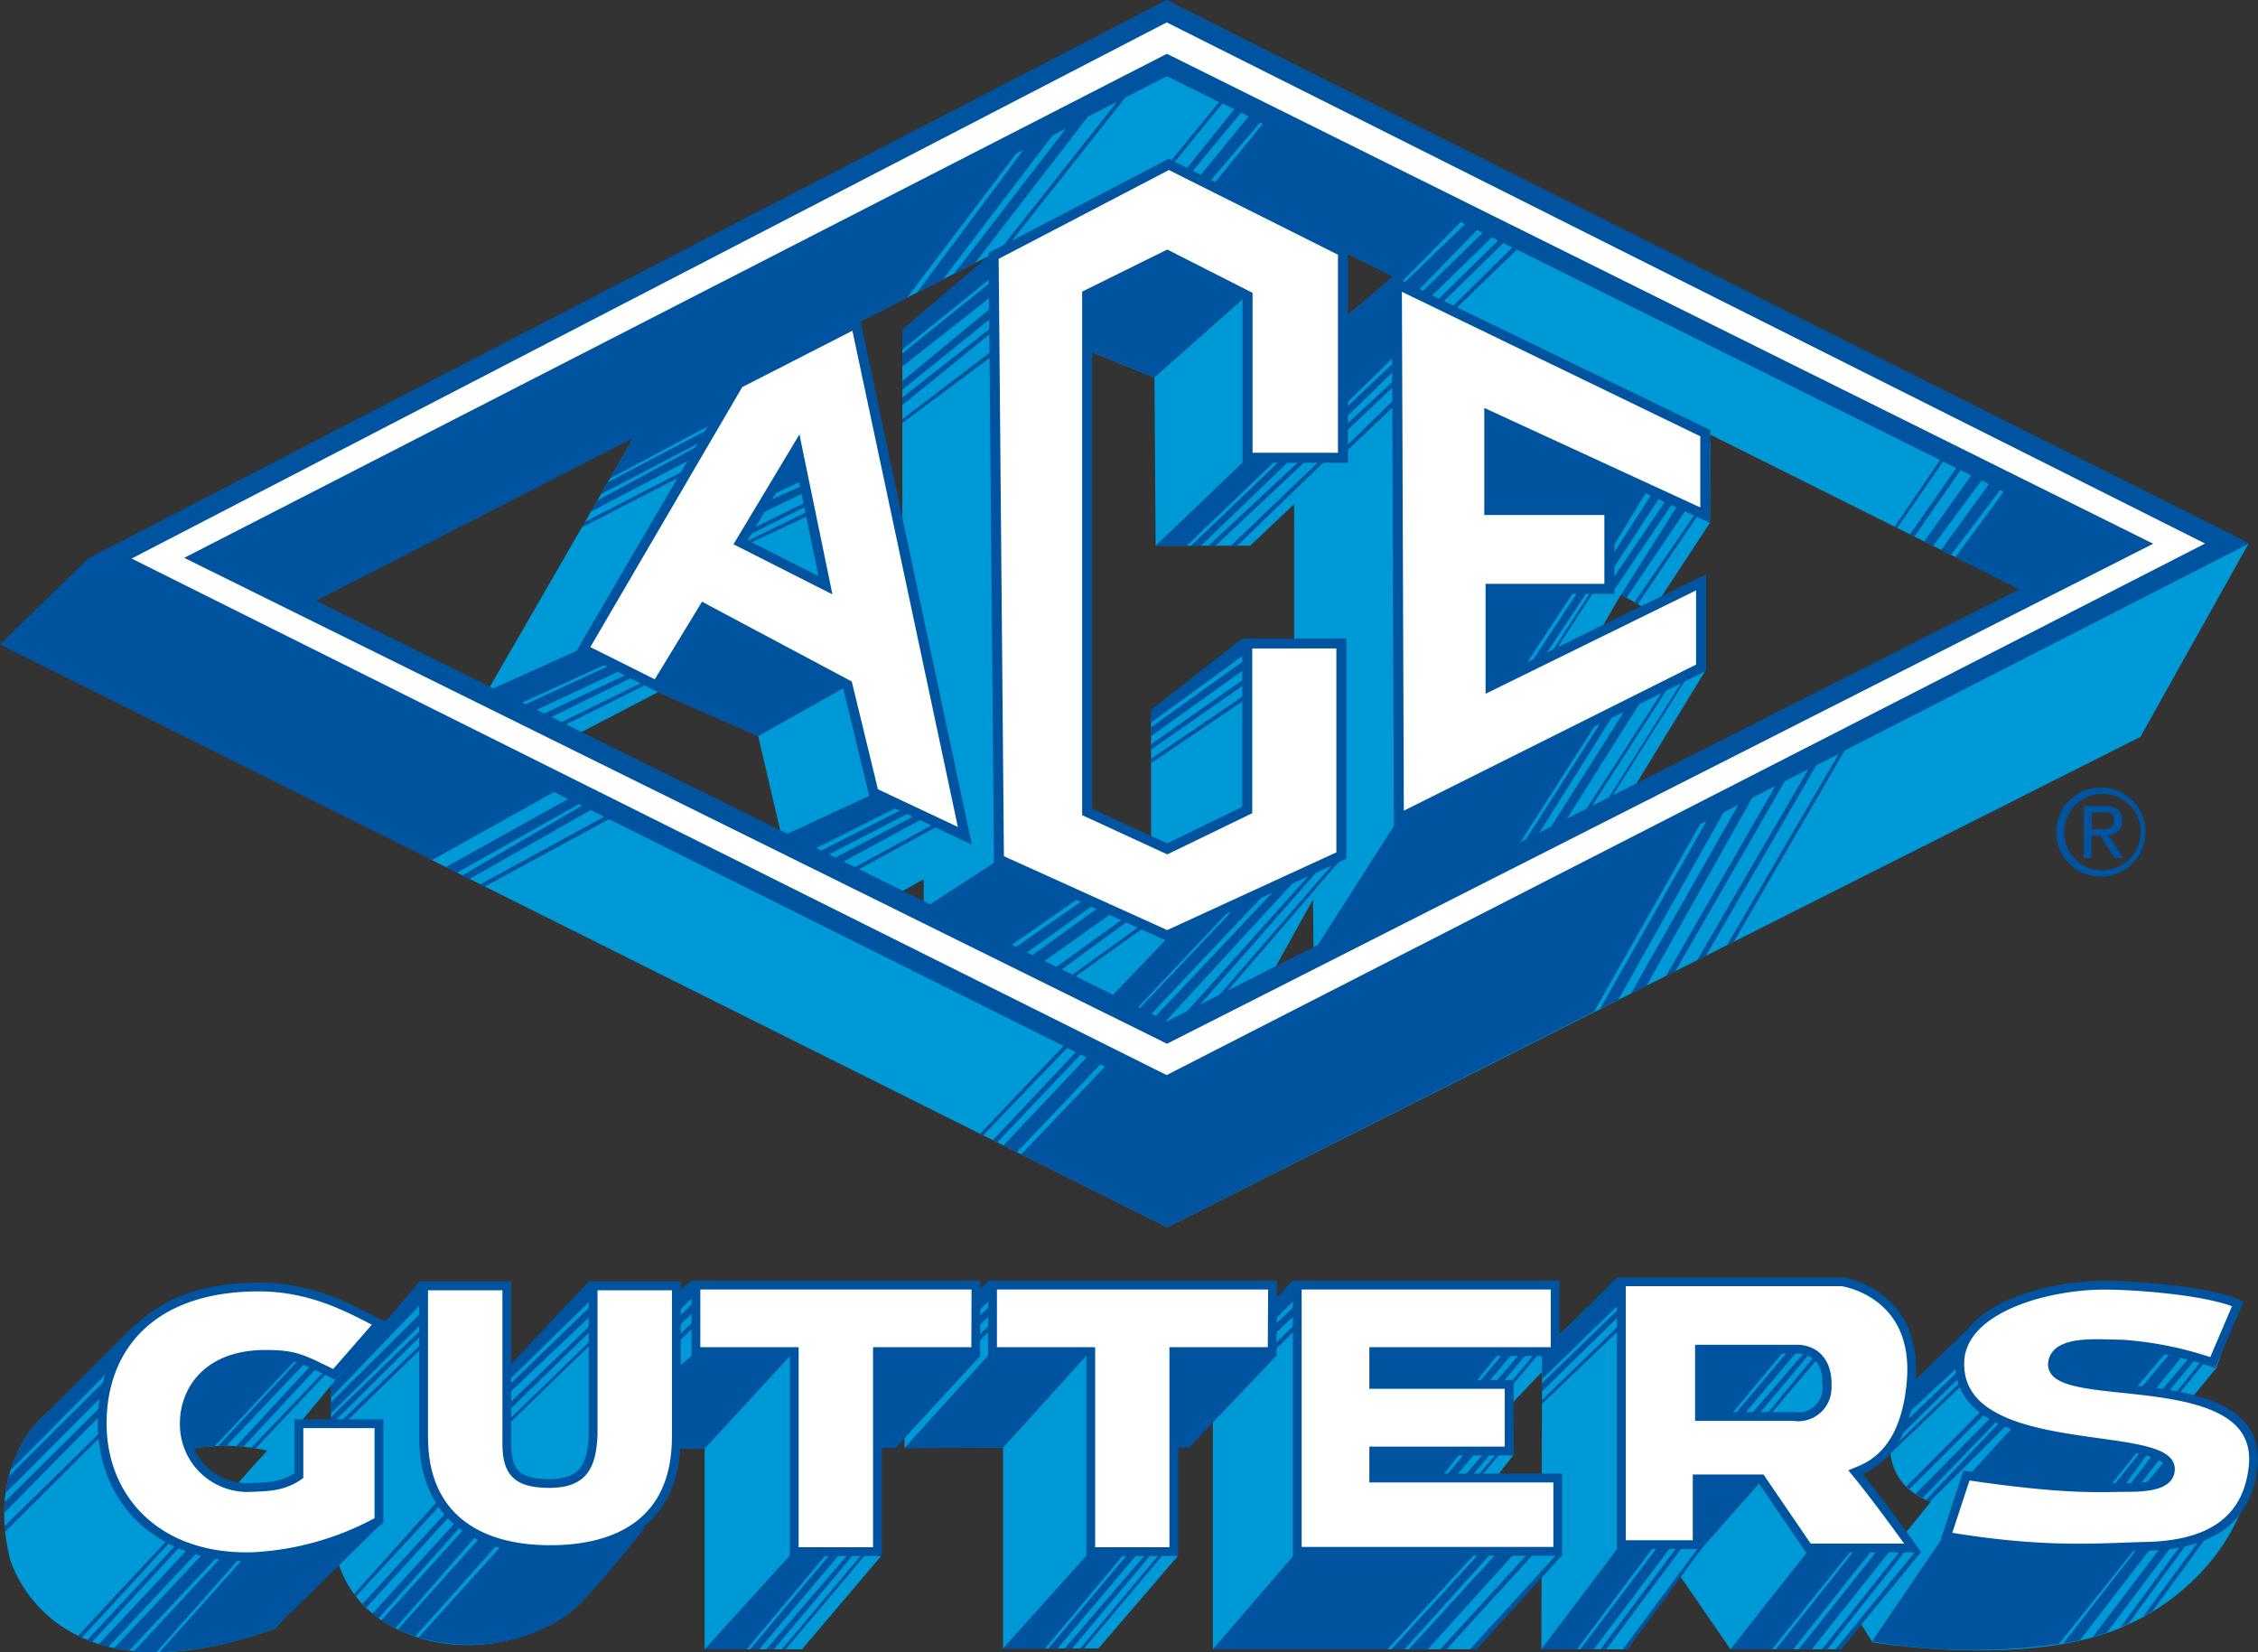 <svg id="Layer_1" data-name="Layer 1" xmlns="http://www.w3.org/2000/svg" viewBox="0 0 225.79 165.23"><rect x="0" y="0" width="225.79" height="165.23" fill="#333333" stroke="none"/><defs><style>.cls-1{fill:#0099d8;}.cls-2{fill:#dd0b84;}.cls-3{fill:#00539f;}.cls-4,.cls-5,.cls-6{fill:#fff;}.cls-4,.cls-6{stroke:#00539f;}.cls-6{stroke-width:0.88px;}</style></defs><polygon class="cls-1" points="79.08 155.12 79.08 134.87 69.54 134.87 69.53 134.88 69.54 128.15 69.18 128.1 67.81 129.32 67.91 136.78 67.81 137.88 67.77 144.86 70.46 144.86 70.46 164.92 80.19 164.92 88.13 155.57 79.08 155.12"/><polygon class="cls-1" points="99.21 129.53 108.92 134.78 108.92 155.03 117.83 155.53 109.84 164.83 100.3 164.83 100.3 144.76 90.44 144.79 90.43 134.67 99.21 129.53"/><path class="cls-1" d="M196.36,133.63l-5.42,6a10.92,10.92,0,0,1-.95,3.35c-.72,1.35-.93,1.2-.93,1.2s-.74,4.16,4,6l-8.23,10.19,2.4,3.84s16.46,2.77,25.84-1.91c0,0,8.72-3.55,11.62-12.88,0,0,3.64-7.37-5.64-9.51l2.56-3.1,2.22-6.4S205.09,124,196.36,133.63Z" transform="translate(0 0)"/><path class="cls-1" d="M182.27,140.32c1.13-5.21-2.17-5.39-2.17-5.39l-10.22,0v6.73h9.43A6.18,6.18,0,0,0,182.27,140.32Z" transform="translate(0 0)"/><polygon class="cls-1" points="180.73 154.64 176.07 147.85 170 147.75 169.7 154.23 162 154.13 161.78 127.82 154.2 135.14 154.13 164.9 162.71 164.92 168.04 157.65 173.04 164.92 184.07 164.92 191.87 155.24 180.73 154.64"/><polygon class="cls-1" points="145.27 145.18 143.56 147.8 149.54 147.79 151.33 145.5 151.25 140.25 156.04 135.25 137.33 135.16 137.3 138.53 145.49 138.52 145.27 145.18"/><polygon class="cls-1" points="129.68 154.82 129.72 128.5 121.28 135.74 121.28 164.92 147.62 164.92 156.08 155.43 129.68 154.82"/><path class="cls-1" d="M65,151.6a9.73,9.73,0,0,0,1.27-1.55Z" transform="translate(0 0)"/><path class="cls-1" d="M49.88,154.21c-7.77-2.64-7.3-9.78-7.3-9.78V128.58l-9.48,9.1,0,13.36C33,159,37.36,162.6,42.74,164a16.91,16.91,0,0,0,15.12-3.65L65,151.6C59.62,157,49.88,154.21,49.88,154.21Z" transform="translate(0 0)"/><path class="cls-1" d="M59.49,142V128.58l-8.63,9v6.94a6.46,6.46,0,0,0,1,2.9C60.9,151,59.49,142,59.49,142Z" transform="translate(0 0)"/><path class="cls-1" d="M12.62,134.22l3.87-3.46A14.38,14.38,0,0,0,12.62,134.22Z" transform="translate(0 0)"/><path class="cls-1" d="M10.91,146.85S8.2,140,12.62,134.22l-8.11,7.23S-1.43,146.18,1,155.87c0,0,4,15,26.44,7l10-10.54S17.53,162.93,10.91,146.85Z" transform="translate(0 0)"/><path class="cls-1" d="M23.07,144.57a20.11,20.11,0,0,1,3.64.48s-.53.63-1.06,1.16l-2.29,2.61a17,17,0,0,0,6.57-1.21c.17-.08,0-5.25,0-5.25l3.94-4.76s-6.11-4.65-12.55-.31a5.93,5.93,0,0,0-2,7.54A23.06,23.06,0,0,1,23.07,144.57Z" transform="translate(0 0)"/><path class="cls-1" d="M139.31,27.68,134.21,32l.1-6.86-17.43-8.73L99.08,25.5,96.45,28l-6.06,5.2v.48l-.16.14V56L85.59,32.36l-22,11-15,26,8.88,4.19,8.34-4.35,10,4.38,2.41,10.33L89.7,89.41l2.66-1.5v3.4l24.32,11.94h0l10-5,4.61-8.3.07,5.93,31.34-16L170.57,67l0-9.5L160,63.07l2.08-3.62,2.19,1.23,1.72-.8,5-7.61.05-8-8.49-4.6Zm-14.75,37-9.46,7.12V84.49l-6.73-3.29.17-46.26,6.9,2.81.12,16.82H125l4.41-4.16v14Z" transform="translate(0 0)"/><polygon class="cls-1" points="116.69 6.5 213.08 54.36 203.19 59.52 116.88 16.44 30.79 60.24 20.64 55.76 116.69 6.5"/><polygon class="cls-1" points="55.4 78.53 116.67 108.62 224.86 54.33 214.03 73.68 116.72 122.71 42.84 85.83 55.4 78.53"/><path class="cls-2" d="M125.05,46.45" transform="translate(0 0)"/><path class="cls-3" d="M198.21,141l.45.21-7.73,7.7a2.16,2.16,0,0,1-.3-.29Z" transform="translate(0 0)"/><path class="cls-3" d="M199.22,141.59l.65.3-7.61,7.89a7.13,7.13,0,0,1-.71-.4Z" transform="translate(0 0)"/><path class="cls-3" d="M200.17,142l.78.22L193,150.13a3.33,3.33,0,0,1-.39-.17Z" transform="translate(0 0)"/><path class="cls-3" d="M216.7,135.13,213.39,139s-.65.25-5.64-1S204.41,132,216.7,135.13Z" transform="translate(0 0)"/><polygon class="cls-3" points="216.9 135.43 218.26 135.57 215.51 138.94 214.06 138.82 216.9 135.43"/><polygon class="cls-3" points="218.93 135.75 219.59 135.85 216.82 139.16 216 139.19 218.93 135.75"/><polygon class="cls-3" points="220.26 135.93 220.67 135.97 217.66 139.65 217.38 139.5 220.26 135.93"/><path class="cls-3" d="M201.34,142.62s9.27,1.49,12.53,2.37l-2.94,3.68A77.43,77.43,0,0,1,197,147.39Z" transform="translate(0 0)"/><path class="cls-3" d="M194.16,153.89s14.17,1.2,19.3.73l.23,0-7.8,9.75a60.47,60.47,0,0,1-18.7-.24Z" transform="translate(0 0)"/><path class="cls-3" d="M213.61,155l1.48-.22L208,164l-.81.17-.87.16Z" transform="translate(0 0)"/><path class="cls-3" d="M216,154.81l1.13-.17-6.46,8.61-.7.23-.71.21Z" transform="translate(0 0)"/><path class="cls-3" d="M218.2,154.34l.56-.09-5.9,8.08-.35.17-.46.2Z" transform="translate(0 0)"/><path class="cls-3" d="M220.54,153.17l.56-.09-5.84,8-.46.28-.48.27Z" transform="translate(0 0)"/><path class="cls-3" d="M161.73,127.73" transform="translate(0 0)"/><polyline class="cls-3" points="169.71 147.88 176.07 148.16 170.12 154.88 169.63 154.17 169.63 154.17 169.73 147.99"/><polygon class="cls-3" points="181.01 154.81 173.04 164.92 177.19 164.92 185.21 154.91 181.01 154.81"/><polygon class="cls-3" points="185.53 154.91 177.57 164.93 179.31 164.93 187.28 154.89 185.53 154.91"/><polygon class="cls-3" points="187.83 154.9 179.87 164.91 181.18 164.91 189.14 154.88 187.83 154.9"/><polygon class="cls-3" points="190.14 154.92 182.18 164.93 182.72 164.93 190.68 154.89 190.14 154.92"/><polygon class="cls-3" points="191.58 155.07 183.55 164.91 184.09 164.91 192.08 155.22 191.58 155.07"/><polygon class="cls-3" points="129.72 155.12 147.71 155.12 138.74 164.92 121.28 164.92 129.72 155.12"/><polygon class="cls-3" points="147.87 155.39 149.04 155.39 140.43 164.92 139.14 164.92 147.87 155.39"/><polygon class="cls-3" points="152.74 155.39 153.35 155.39 144.65 164.92 144.01 164.92 152.74 155.39"/><polygon class="cls-3" points="155.7 155.39 156.32 155.39 147.62 164.92 146.98 164.92 155.7 155.39"/><polygon class="cls-3" points="149.58 155.41 151.45 155.32 142.75 164.94 140.86 164.94 149.58 155.41"/><polygon class="cls-3" points="69.23 135.5 79.31 135.25 70.46 144.86 67.77 144.86 67.81 136.75 69.23 135.5"/><polygon class="cls-3" points="87.74 135.15 98.03 135.57 89.54 144.79 86.57 144.79 86.53 137.01 87.74 135.15"/><polygon class="cls-3" points="99.16 135.16 109 135.16 100.3 144.76 90.44 144.79 99.16 135.16"/><polygon class="cls-3" points="117.45 135.06 127.71 135.48 118.89 144.76 117.45 144.76 117.45 135.06"/><path class="cls-3" d="M13.63,132.32l-9.21,9.21a10.13,10.13,0,0,0-2.26,2.89A13.33,13.33,0,0,0,1.06,147l9.74-9.82Z" transform="translate(0 0)"/><path class="cls-3" d="M10.53,138,.87,147.62a12.65,12.65,0,0,0-.32,1.68l9.83-9.85Z" transform="translate(0 0)"/><path class="cls-3" d="M10.26,141.3l-9.85,10s0-.75.05-1.11l10-9.92Z" transform="translate(0 0)"/><path class="cls-3" d="M10.17,143.08.45,152.61a5.59,5.59,0,0,0,.06.56l9.65-9.62Z" transform="translate(0 0)"/><path class="cls-3" d="M24.38,155.8s8.42-.18,13.9-3.58L27.42,162.86a36.06,36.06,0,0,1-11.48,2.36Z" transform="translate(0 0)"/><path class="cls-3" d="M24,155.75l-8.38,9.48s-1.28,0-2.23-.11l9-9.68Z" transform="translate(0 0)"/><path class="cls-3" d="M21.9,155.47l-9,9.59s-.82-.1-1.5-.25l9-9.56Z" transform="translate(0 0)"/><path class="cls-3" d="M19.84,155.1l-9,9.58s-.55-.14-.95-.28l9-9.62Z" transform="translate(0 0)"/><path class="cls-3" d="M21.49,144.59c-2,.16-2.57.35-2.58.31-1.35-3.54-.12-10.85,10.86-9.13Z" transform="translate(0 0)"/><polygon class="cls-3" points="29.88 135.96 30.63 136.17 22.65 144.56 21.84 144.57 29.88 135.96"/><polygon class="cls-3" points="31.19 136.42 31.82 136.61 24.35 144.66 23.64 144.59 31.19 136.42"/><polygon class="cls-3" points="32.45 137.1 32.71 137.27 25.56 144.83 25.13 144.75 32.45 137.1"/><path class="cls-3" d="M18.12,154.53l-8.91,9.66L8.72,164l9-9.65Z" transform="translate(0 0)"/><path class="cls-3" d="M17.09,154.1l-8.92,9.67-.39-.18,9-9.64Z" transform="translate(0 0)"/><polygon class="cls-3" points="58.87 128.15 50.79 136.73 50.65 138.24 59.59 129.5 59.59 128.34 58.87 128.15"/><polygon class="cls-3" points="50.7 138.69 59.44 130.25 59.39 131.26 50.65 139.55 50.7 138.69"/><polygon class="cls-3" points="59.34 132.21 50.65 140.6 50.7 141.21 59.49 132.66 59.34 132.21"/><polygon class="cls-3" points="59.34 133.77 50.79 142.06 50.74 142.51 59.34 134.17 59.34 133.77"/><polygon class="cls-3" points="41.95 128.15 33.06 138.58 33.06 139.79 42.48 129.99 42.53 128.46 41.95 128.15"/><polygon class="cls-3" points="42.47 130.9 33.06 140.27 33.06 141.37 42.47 132.03 42.47 130.9"/><polygon class="cls-3" points="42.44 132.65 33.06 141.73 33.06 142.03 33.52 142.06 42.38 133.27 42.44 132.65"/><polygon class="cls-3" points="42.35 134.19 34.09 142.12 34.62 142.15 42.32 134.66 42.35 134.19"/><path class="cls-3" d="M44,149.82l-8.58,9.55c0,.08.19.25.19.25l8.69-9.42Z" transform="translate(0 0)"/><path class="cls-3" d="M44.82,151l-8.57,9.38c.1.11.38.38.38.38l8.58-9.42Z" transform="translate(0 0)"/><path class="cls-3" d="M45.74,152l-8.51,9.37.28.21.33.25,8.45-9.44Z" transform="translate(0 0)"/><path class="cls-3" d="M46.57,152.71,38.15,162l.61.38c.26.16.78.43.78.43l8.24-9.43Z" transform="translate(0 0)"/><path class="cls-3" d="M48.06,153.69l-8.26,9.23a12.72,12.72,0,0,0,1.73.7l8.31-9.3Z" transform="translate(0 0)"/><path class="cls-3" d="M50.12,154.59l-8.25,9.14a18.21,18.21,0,0,0,7.86.51,16.68,16.68,0,0,0,7-2.75c2-1.37,7.87-8.88,7.87-8.88s-4.86,2.52-8.65,2.61A17.35,17.35,0,0,1,50.12,154.59Z" transform="translate(0 0)"/><polygon class="cls-3" points="79.12 155.39 70.46 164.92 74.66 164.92 82.9 155.09 79.12 155.39"/><polygon class="cls-3" points="83.29 155.09 75.01 164.92 75.92 164.92 84.23 155.09 83.29 155.09"/><polygon class="cls-3" points="76.62 164.92 85.09 155.09 85.64 155.09 77.39 164.92 76.62 164.92"/><polygon class="cls-3" points="78.19 164.92 78.57 164.92 86.85 155.09 86.46 155.09 78.19 164.92"/><polygon class="cls-3" points="108.77 155.4 100.3 164.83 104.5 164.83 112.74 154.99 108.77 155.4"/><polygon class="cls-3" points="113.12 154.99 104.84 164.83 105.76 164.83 114.07 154.99 113.12 154.99"/><polygon class="cls-3" points="106.46 164.83 114.93 154.99 115.47 154.99 107.22 164.83 106.46 164.83"/><polygon class="cls-3" points="108.02 164.83 108.41 164.83 116.69 154.99 116.3 154.99 108.02 164.83"/><polygon class="cls-3" points="69.17 128.04 67.91 129.06 67.91 131.07 69.58 129.42 69.58 128.26 69.17 128.04"/><polygon class="cls-3" points="67.91 131.63 69.34 130.27 69.34 131.21 67.91 132.55 67.91 131.63"/><polygon class="cls-3" points="69.34 132.11 67.91 133.53 67.91 134.1 69.34 132.73 69.34 132.11"/><polygon class="cls-3" points="98.81 128.06 97.89 129.06 97.89 131.07 99.57 129.42 99.57 128.26 98.81 128.06"/><polygon class="cls-3" points="97.89 131.63 99.33 130.27 99.33 131.21 97.89 132.55 97.89 131.63"/><polygon class="cls-3" points="99.33 132.11 97.89 133.53 97.89 134.1 99.33 132.73 99.33 132.11"/><polygon class="cls-3" points="129.24 128.07 127.38 130.05 127.41 132.01 130 129.44 130 128.28 129.24 128.07"/><polygon class="cls-3" points="127.45 132.5 129.77 130.29 129.77 131.23 127.44 133.39 127.45 132.5"/><polygon class="cls-3" points="129.77 132.13 127.53 134.34 127.49 134.98 129.77 132.75 129.77 132.13"/><polygon class="cls-3" points="137.33 144.79 137.33 147.93 143.94 147.93 146.44 144.79 137.33 144.79"/><polygon class="cls-3" points="146.93 144.79 144.29 147.93 145.31 147.93 147.97 144.79 146.93 144.79"/><polygon class="cls-3" points="146.14 147.93 148.84 144.79 149.53 144.79 146.9 147.93 146.14 147.93"/><polygon class="cls-3" points="147.47 147.93 147.85 147.93 150.48 144.79 150.11 144.79 147.47 147.93"/><polygon class="cls-3" points="137.48 135.16 137.5 138.53 147.29 138.53 150.02 135.16 137.48 135.16"/><polygon class="cls-3" points="150.48 135.16 147.64 138.53 148.55 138.53 151.4 135.16 150.48 135.16"/><polygon class="cls-3" points="149.25 138.53 152.15 135.16 152.84 135.16 150.02 138.53 149.25 138.53"/><polygon class="cls-3" points="150.81 138.53 151.2 138.53 154.05 135.16 153.62 135.16 150.81 138.53"/><polygon class="cls-3" points="161.81 130.94 154.16 138.35 154.16 139.17 161.81 131.67 161.81 130.94"/><polygon class="cls-3" points="161.81 132.61 154.15 140.04 154.15 140.42 161.85 133.06 161.81 132.61"/><polygon class="cls-3" points="161.69 127.74 154.17 135.28 154.21 137.88 161.81 130.5 161.92 127.98 161.69 127.74"/><polygon class="cls-3" points="169.81 134.87 169.83 141.54 173 141.57 178.54 134.91 169.81 134.87"/><polygon class="cls-3" points="178.94 134.94 173.35 141.57 174.27 141.57 179.88 134.93 178.94 134.94"/><polygon class="cls-3" points="174.97 141.57 180.51 135.15 180.88 135.44 175.73 141.57 174.97 141.57"/><polygon class="cls-3" points="176.53 141.57 176.92 141.57 181.72 135.9 181.38 135.68 176.53 141.57"/><polygon class="cls-3" points="161.86 154.68 154.13 164.91 157.69 164.91 165.35 154.68 161.86 154.68"/><polygon class="cls-3" points="165.76 154.68 158.03 164.91 159.38 164.91 167.07 154.68 165.76 154.68"/><polygon class="cls-3" points="160.05 164.91 167.71 154.68 168.24 154.68 160.63 164.91 160.05 164.91"/><polygon class="cls-3" points="162.72 164.91 162.28 164.91 169.89 154.68 170.28 154.68 162.72 164.91"/><polygon class="cls-3" points="214.32 144.85 214.98 145.05 212.55 148.39 211.38 148.51 214.32 144.85"/><polygon class="cls-3" points="215.39 145.29 216.12 145.72 213.87 148.58 212.79 148.71 215.39 145.29"/><polygon class="cls-3" points="216.51 146.03 217.47 146.98 216.25 148.32 214.48 148.49 216.51 146.03"/><polygon class="cls-3" points="196.69 136.27 190.57 142.14 189.72 143.84 196.69 137 196.69 136.27"/><polygon class="cls-3" points="196.32 137.91 188.63 145.37 188.73 145.65 196.35 138.36 196.32 137.91"/><polygon class="cls-3" points="196.57 133.07 190.95 138.53 190.47 141.63 196.69 135.84 196.8 133.32 196.57 133.07"/><path class="cls-3" d="M210.09,78.74a4.46,4.46,0,1,1-4.47,4.46A4.44,4.44,0,0,1,210.09,78.74Zm0,8.27a3.82,3.82,0,1,0-3.67-3.81A3.71,3.71,0,0,0,210.09,87Zm-1.71-6.43h2c1.24,0,1.82.5,1.82,1.49a1.35,1.35,0,0,1-1.38,1.43l1.5,2.3h-.85L210,83.56h-.86V85.8h-.79Zm.79,2.33H210c.71,0,1.39,0,1.39-.87s-.62-.81-1.16-.81h-1.05Z" transform="translate(0 0)"/><polygon class="cls-3" points="57.85 65 48.46 69.22 51.44 70.61 60.48 66.47 57.85 65"/><polygon class="cls-3" points="61.32 66.38 51.74 70.8 52.91 71.33 62.43 66.88 61.32 66.38"/><polyline class="cls-3" points="63.01 67.28 53.66 71.71 54.34 72.08 63.59 67.55 62.84 67.19 63.01 67.55"/><polygon class="cls-3" points="64.25 68.23 55.4 72.58 55.85 72.8 64.59 68.47 64.25 68.23"/><polygon class="cls-3" points="87.05 79.52 77.97 83.73 80.85 85.19 89.68 80.76 87.05 79.52"/><polygon class="cls-3" points="90.13 80.98 81.41 85.41 82.13 85.83 90.87 81.32 90.13 80.98"/><polygon class="cls-3" points="91.4 81.59 82.76 86.16 83.57 86.58 92.12 81.93 91.4 81.59"/><polygon class="cls-3" points="93.25 82.48 84.78 87.1 85.2 87.3 93.7 82.65 93.25 82.48"/><polygon class="cls-3" points="99.64 86.12 92.29 90.89 100.48 94.95 107.86 89.82 99.64 86.12"/><polygon class="cls-3" points="108.25 90.05 101 95.11 102.06 95.69 109.34 90.5 108.25 90.05"/><polygon class="cls-3" points="109.83 90.76 102.61 95.95 103.83 96.53 111.09 91.37 109.83 90.76"/><polygon class="cls-3" points="112.28 91.89 105.09 97.08 105.57 97.37 112.73 92.14 112.28 91.89"/><polygon class="cls-3" points="113.89 92.66 106.61 97.92 106.93 98.08 114.25 92.86 113.89 92.66"/><polygon class="cls-3" points="116.64 93.9 110.83 99.96 113.35 101.19 122.9 91.08 116.64 93.9"/><polygon class="cls-3" points="123.41 90.87 113.58 101.23 114.69 101.84 126.56 89.3 123.41 90.87"/><polygon class="cls-3" points="127.35 89.13 115.15 102.05 116.17 102.55 129.33 88.23 127.35 89.13"/><polygon class="cls-3" points="130.98 87.44 117.71 102.23 118.94 101.67 131.67 87.17 130.98 87.44"/><polygon class="cls-3" points="133.27 86.42 120.98 100.59 121.77 100.21 133.96 86.09 133.27 86.42"/><polygon class="cls-3" points="139.52 82.38 131.2 95.4 151.35 85.28 159.62 72.35 139.52 82.38"/><polygon class="cls-3" points="160.11 72.18 161.22 71.66 153.36 84.17 151.97 84.89 160.11 72.18"/><polygon class="cls-3" points="163.09 70.06 154.49 83.63 156.06 82.87 164.62 69.28 163.09 70.06"/><polygon class="cls-3" points="166.17 69.24 158.06 81.77 158.58 81.53 166.67 68.96 166.17 69.24"/><polygon class="cls-3" points="168.19 68.16 160.31 80.64 160.68 80.47 168.53 68 168.19 68.16"/><polygon class="cls-3" points="63.58 43.38 73.35 38.52 71.47 42.26 61.02 47.83 63.58 43.38"/><polygon class="cls-3" points="60.78 48.22 71.19 42.75 70.34 44.06 60.1 49.41 60.78 48.22"/><polygon class="cls-3" points="59.73 50.05 69.98 44.51 69.04 45.95 59.09 51.16 59.73 50.05"/><polygon class="cls-3" points="68.5 47.02 58.51 52.17 58.18 52.74 68.14 47.61 68.5 47.02"/><polygon class="cls-3" points="79.51 45.78 80.02 48.16 77.35 49.42 79.51 45.78"/><polygon class="cls-3" points="80.14 48.61 80.35 49.3 76.13 51.33 76.75 50.13 80.14 48.61"/><polygon class="cls-3" points="80.55 50.23 75.38 52.79 74.84 53.51 80.64 50.63 80.55 50.23"/><polygon class="cls-3" points="74.84 54.05 75.2 54.21 80.78 51.59 80.71 51.18 74.84 54.05"/><polygon class="cls-3" points="99.16 25.34 90.23 32.95 90.23 34.95 99.16 27.74 99.16 25.34"/><polygon class="cls-3" points="99.16 28.15 90.23 35.34 90.23 36.65 99.16 29.62 99.16 28.15"/><polygon class="cls-3" points="99.14 30.75 90.25 38.09 90.23 38.96 99.16 31.77 99.14 30.75"/><polygon class="cls-3" points="99.16 32.73 90.23 39.75 90.23 40.5 99.16 33.25 99.16 32.73"/><polygon class="cls-3" points="99.16 35.12 90.23 41.91 90.23 42.3 99.14 35.65 99.16 35.12"/><polygon class="cls-3" points="109.09 35.16 109.07 29.68 116.74 25.9 124.41 29.79 115.44 37.75 109.09 35.16"/><polygon class="cls-3" points="124.39 46.12 115.56 54.57 118.67 54.57 127.47 46.12 124.39 46.12"/><polygon class="cls-3" points="127.9 46.15 119.11 54.57 120.1 54.57 128.88 46.12 127.9 46.15"/><polygon class="cls-3" points="129.78 46.23 120.85 54.57 121.54 54.57 130.43 46.22 129.78 46.23"/><polygon class="cls-3" points="131.84 46.19 123.08 54.57 123.72 54.57 132.42 46.17 131.84 46.19"/><polygon class="cls-3" points="139.36 27.57 134.7 31.59 134.66 40.3 139.36 35.7 139.36 27.57"/><polygon class="cls-3" points="124.22 63.84 115.12 70.97 115.12 72.24 124.38 65.49 124.22 63.84"/><polygon class="cls-3" points="124.38 66.07 115.1 72.72 115.1 73.61 124.38 66.97 124.38 66.07"/><polygon class="cls-3" points="124.38 67.91 115.1 74.42 115.1 74.96 124.36 68.5 124.38 67.91"/><polygon class="cls-3" points="124.38 69.56 115.1 75.87 115.1 76.31 124.38 70.05 124.38 69.56"/><polygon class="cls-3" points="152.65 66.34 149.49 67.88 149.48 59.3 157.28 59.29 152.65 66.34"/><polygon class="cls-3" points="157.68 59.32 158.61 59.32 154.5 65.53 153.19 66.15 157.68 59.32"/><polygon class="cls-3" points="159.02 59.27 159.31 59.27 155.62 64.94 155.25 65.08 159.02 59.27"/><polygon class="cls-3" points="164.59 49.26 149.38 42.22 149.28 50.6 161.31 50.69 161.3 54.66 164.59 49.26"/><polygon class="cls-3" points="161.33 55.36 161.35 56.79 165.87 49.88 165.08 49.52 161.33 55.36"/><polygon class="cls-3" points="166.53 50.1 161.31 57.82 161.35 59.09 167.19 50.41 166.53 50.1"/><polygon class="cls-3" points="162.12 59.45 162.66 59.76 168.53 51.07 167.69 50.63 162.12 59.45"/><polygon class="cls-3" points="169.49 51.41 163.45 60.21 163.78 60.39 169.75 51.57 169.49 51.41"/><polygon class="cls-3" points="70.55 61.22 65.8 69.23 75.81 73.61 84.52 68.71 70.55 61.22"/><polygon class="cls-3" points="139.36 36.27 134.66 40.71 134.66 41.68 139.36 37.11 139.36 36.27"/><polygon class="cls-3" points="139.36 38.06 134.66 42.43 134.66 43.08 139.36 38.64 139.36 38.06"/><polygon class="cls-3" points="139.36 39.98 134.66 44.58 134.66 45.11 139.36 40.65 139.36 39.98"/><path class="cls-4" d="M73.86,38.33l11.73-6L96.48,83.57l-9.12-4.3L84.74,68.48,70.38,60.83l-4.72,7.75-7.33-3.67Zm5.85,6.46-5.66,9.43,8.49,4.3Z" transform="translate(0 0)"/><polygon class="cls-4" points="99.36 25.58 116.88 16.44 134.29 25.16 134.29 45.77 124.75 45.77 124.75 29.59 116.72 25.51 108.71 29.47 108.71 81.19 116.72 84.88 124.72 81 124.72 64.34 134.13 64.34 134.13 85.55 116.72 93.55 99.89 85.94 99.36 25.58"/><polygon class="cls-4" points="139.68 28.38 170.52 43.31 170.52 51.52 148.92 41.57 148.92 51 160.93 51 160.93 58.88 149.05 58.88 149.05 68.57 170.1 58.23 170.1 66.76 139.88 81.87 139.68 28.38"/><path class="cls-5" d="M116.82,108.19,11,55.85,116.79,1.56,223,54.32ZM19.9,55.79l96.89,47.93,97.28-49.36L116.82,6Z" transform="translate(0 0)"/><path class="cls-3" d="M117.12.23,116.66,0,8.74,55.88l.06,0L0,64.44,43.21,86l12.18-6.8,1.41.7L44.57,86.71l1.13.56L57.88,80.4l.31.16-12,7,.72.36L59.05,81l1.36.67L48,88.44l.45.22L60.9,81.91l45.45,22.68L98,113.37l.31.16,8.41-8.75.86.43L99.28,114l.45.22,8.34-8.78.59.29-8.31,8.8,1.35.67,8.34-8.78.46.23-8.37,8.77,14.59,7.28,42.69-21.56L170,82.43l.65-.33L160,100.87l1.82-.9,10.53-18.74,1.48-.76L163.09,99.34l1.55-.76,10.58-18.81,2.3-1.17-10.93,19,.93-.48,10.95-19,2.36-1.21L169.72,96l.88-.45,11-19,2.27-1.17L172.69,94.51l.69-.35,11.07-19.11,40.48-20.72Zm-.46,107.27L13.16,55.85,116.67,2.24,220.5,54.35Z" transform="translate(0 0)"/><path class="cls-3" d="M117.13,5.6l-.45-.22L18.42,55.78l97.82,48.36.45.23,98.62-50Zm-.45,96.53L31.61,60.07,90.73,29.74l10.88-14.39.74-.38L91.7,29.25,94.24,28l11-14.45,1.34-.69L95.38,27.39l2.1-1.07,11.3-14.65,2.92-1.49L99.89,25.1l.8-.4L112.53,9.75l4.16-2.13,5.21,2.59L117.16,16l.31.18,4.77-5.85,1.18.59-4.71,5.87.57.29,4.83-5.82.74.37-4.77,5.86,1,.54L126,12.24l.28.14-5,6.12,18.94,9.62,5.85-5.92.42.22-6.05,5.84,1.49.66L147.7,23l.56.28-6,5.85.92.43,6-5.82.62.31-5.93,5.83.5.25,5.95-5.83.9.45-5.91,5.83.37.18,6-5.8L194,46l-4.55,6.66.27.13,4.58-6.64,1.32.65L191,53.43l.44.22L196.05,47l1.07.53-4.7,6.59.9.46,4.82-6.54.74.37L194.1,55l1,.48L200,49l.35.18-4.82,6.53,6.38,3.22Z" transform="translate(0 0)"/><path class="cls-6" d="M33.43,137.43c-3.23-1.55-3.8-2-6.91-2-5.73,0-8.09,3.54-8.09,6.91a6.32,6.32,0,0,0,6.57,6.4c1.56-.08,3.21,0,4.89-1.18v-5.2h8v9.71a29.15,29.15,0,0,1-12.51,3.58c-9.6.33-15.16-5.75-15.16-13.31s4.88-13.65,15.67-13.65c5.56,0,9.51,2.41,12,3.63Z" transform="translate(0 0)"/><path class="cls-6" d="M127.21,135.15h-9.83v20h-8.31v-20H99.25V128.5h28Z" transform="translate(0 0)"/><path class="cls-6" d="M97.57,135.15H87.74v20H79.42v-20H69.59V128.5h28Z" transform="translate(0 0)"/><path class="cls-6" d="M67.63,128.58v15.1c0,8.38-5.7,11.27-12.63,11.27-7.34,0-12.64-3.41-12.64-11.23V128.58h8.32v15.29c-.07,3,.61,4.47,4.24,4.47,3.34,0,4.28-1.64,4.39-4.92V128.58Z" transform="translate(0 0)"/><path class="cls-6" d="M155.77,155.12H129.72V128.5h25.79v6.65H137.37v3.28h13.54v6.66H137.37v2.7h18.4Z" transform="translate(0 0)"/><path class="cls-6" d="M169.71,147.88v6.57h-7.58V128.17H184.2s7.75,1.05,6.9,10.11c-.67,7.24-4.38,8.42-5.56,8.92,2.36,2.87,5.73,7.59,5.73,7.59H180.83l-4.72-6.91Zm13-9.44c0-3.7-3-3.53-3-3.53h-9.77v6.73h9.43A2.89,2.89,0,0,0,182.68,138.44Z" transform="translate(0 0)"/><path class="cls-6" d="M221.26,136.25a35.19,35.19,0,0,0-9.1-1.85c-2.26,0-6.57-.51-6.91,1.85-.65,4.58,21.23-.17,20.05,10.45-.53,4.82-3.7,7.75-10.61,7.92-4.74.11-10.11.67-20.05-1l2-6.07c10.28,1.52,13.4,1.18,16.18,1.18,2.41,0,4.21-.37,4.21-1.85,0-4.15-21.23-.68-21.06-10.62.09-5.39,8.63-7.75,14.49-7.75,2.81,0,10.12.49,13.31,1.86Z" transform="translate(0 0)"/></svg>